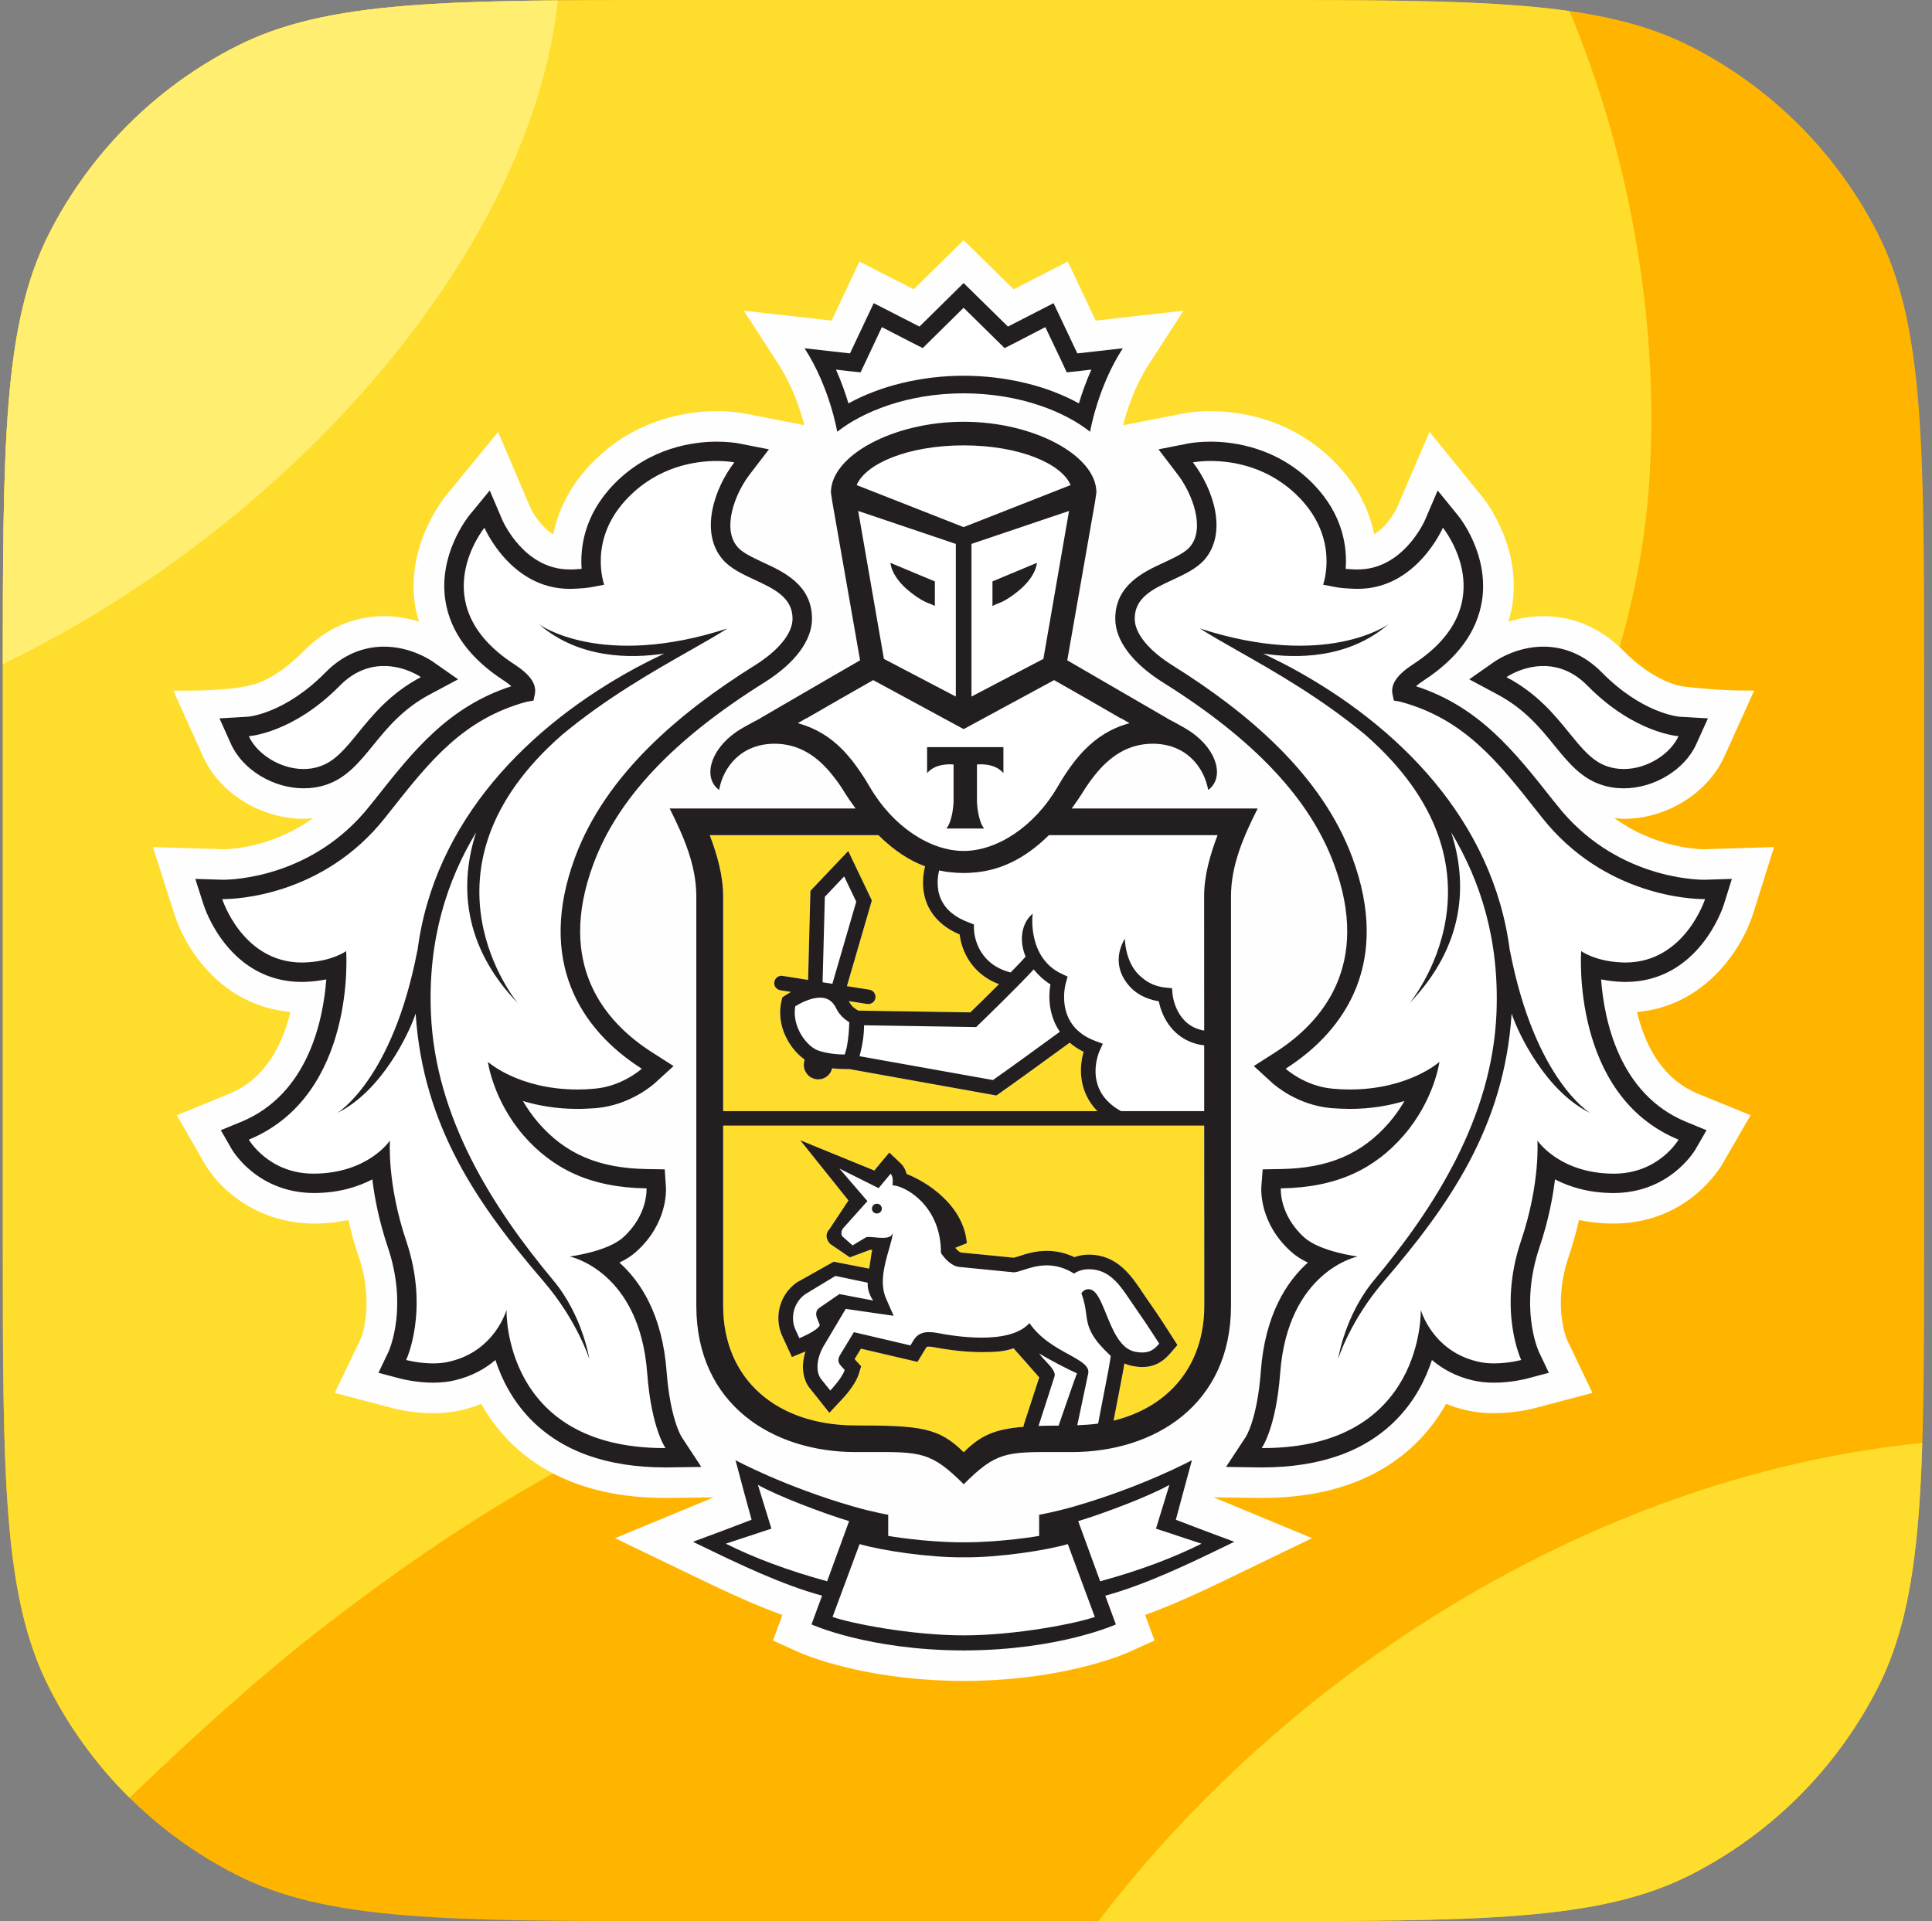 <?xml version="1.0" encoding="UTF-8"?> <svg xmlns="http://www.w3.org/2000/svg" width="181" height="180" viewBox="0 0 181 180" fill="none"><rect x="0" y="0" width="181" height="180" fill="#808080" stroke="none"/> <g clip-path="url(#clip0_117_341790)"> <path d="M0.263 64C0.263 41.598 0.263 30.397 4.623 21.84C8.458 14.314 14.577 8.195 22.104 4.36C30.66 0 41.861 0 64.263 0H116.263C138.666 0 149.867 0 158.423 4.36C165.95 8.195 172.069 14.314 175.904 21.84C180.263 30.397 180.263 41.598 180.263 64V116C180.263 138.402 180.263 149.603 175.904 158.16C172.069 165.686 165.95 171.805 158.423 175.64C149.867 180 138.666 180 116.263 180H64.263C41.861 180 30.66 180 22.104 175.64C14.577 171.805 8.458 165.686 4.623 158.16C0.263 149.603 0.263 138.402 0.263 116V64Z" fill="#FFB500"></path> <path d="M153.878 50.95C151.388 67.128 141.431 95.336 106.164 112.758C70.897 130.18 56.994 131.855 30.652 152.166C17.907 161.992 5.807 174.885 0.263 180L0.263 159.17L0.263 128.731V51.269V0H51.532H128.995H146.601C155.478 20.654 155.515 40.307 153.878 50.95Z" fill="#FFDD2D"></path> <path d="M52.272 0H49.774C31.947 0 18.896 0 18.896 0H0.263C0.263 0 0.263 28.168 0.263 45.995V62.227C27.51 49.043 49.774 23.379 52.272 0Z" fill="#FFEE70"></path> <path d="M102.92 179.99H129.101C146.929 179.99 180.275 179.99 180.275 179.99V161.191C180.275 161.191 180.263 148.271 180.275 135.176C150.721 138.053 121.514 155.602 102.92 179.99Z" fill="#FFDD2D"></path> <path fill-rule="evenodd" clip-rule="evenodd" d="M166.201 79.364L159.683 79.57C159.13 79.57 155.127 79.456 151.24 76.651C151.531 76.677 151.82 76.72 152.118 76.72C156.115 76.72 159.988 74.326 161.538 70.894L164.342 64.701C160.823 64.748 157.609 64.305 157.609 64.305C157.582 64.303 155.047 63.977 152.116 60.997C150.015 58.861 147.412 57.729 144.595 57.729C143.361 57.729 142.261 57.951 141.31 58.251C141.459 57.749 141.597 57.239 141.679 56.715C142.576 50.918 138.832 46.499 138.83 46.503L133.923 40.457L130.883 47.56C130.873 47.581 130.102 49.247 128.731 50.057C128.319 47.97 127.298 45.622 125.121 43.382C121.018 39.156 116.025 38.523 113.412 38.523C112.202 38.523 111.337 38.654 111.126 38.689L105.207 39.845C105.549 38.532 106.279 36.237 107.607 34.172L110.874 29.109L102.653 30.039L100.035 24.505L94.964 27.106L90.277 22.5L85.602 27.106L80.52 24.505L77.907 30.039L69.688 29.107L72.961 34.174C74.291 36.237 75.017 38.525 75.355 39.839L69.706 38.731L69.511 38.699C69.231 38.654 68.372 38.523 67.154 38.523C64.543 38.523 59.548 39.156 55.455 43.38C53.276 45.62 52.253 47.97 51.837 50.057C50.474 49.253 49.71 47.615 49.71 47.615L46.664 40.471L41.683 46.554C41.072 47.338 38.074 51.493 38.887 56.721C38.971 57.243 39.109 57.749 39.256 58.251C38.311 57.947 37.209 57.729 35.977 57.729C33.158 57.729 30.557 58.861 28.45 60.997C25.527 63.965 23.539 64.174 23.031 64.299C22.523 64.425 20.364 64.777 16.238 64.701L19.03 70.894C20.58 74.326 24.456 76.72 28.446 76.72C28.747 76.72 29.035 76.677 29.33 76.651C25.452 79.456 21.449 79.57 20.965 79.572L14.326 79.364L16.337 85.643C17.349 88.878 20.733 94.237 27.208 94.814C26.503 97.752 24.941 101.046 21.51 102.466L16.564 104.493L19.262 109.169C20.782 111.69 24.361 114.64 29.451 114.64C30.549 114.636 31.611 114.526 32.636 114.309C32.898 115.462 33.224 116.617 33.611 117.763C35.126 122.253 33.821 125.382 33.806 125.417L31.363 130.508L36.815 131.938C36.883 131.959 38.531 132.409 40.593 132.409C41.527 132.409 42.425 132.313 43.259 132.114C43.893 131.967 44.503 131.771 45.088 131.534C45.795 132.793 46.651 133.943 47.65 134.973C51.144 138.541 56.096 140.349 62.366 140.349H62.387L66.863 140.291L57.615 144.12L64.637 147.498C67.191 148.735 70.213 150.197 73.295 151.317L72.416 153.706L74.839 154.803C75.054 154.901 79.709 156.972 87.444 157.414C87.444 157.414 89.314 157.5 90.342 157.5C91.369 157.5 93.214 157.408 93.214 157.408C100.902 156.955 105.52 154.901 105.735 154.803L108.162 153.702L107.277 151.311C110.444 150.158 113.582 148.637 116.029 147.447L122.918 144.116L113.701 140.291L118.195 140.349C124.476 140.349 129.428 138.539 132.916 134.967C133.91 133.945 134.765 132.799 135.476 131.534C136.063 131.771 136.677 131.967 137.313 132.118C138.147 132.313 139.041 132.409 139.975 132.409C142.002 132.409 143.667 131.965 143.712 131.95L149.187 130.508L146.801 125.51C146.745 125.382 145.44 122.253 146.957 117.759C147.34 116.612 147.664 115.458 147.928 114.309C148.957 114.526 150.031 114.636 151.14 114.64C157.623 114.64 160.73 110.103 161.331 109.116L164.004 104.489L159.058 102.47C155.618 101.046 154.061 97.754 153.364 94.818C159.755 94.263 163.184 88.9 164.231 85.645L166.201 79.364Z" fill="#FEFEFE"></path> <path fill-rule="evenodd" clip-rule="evenodd" d="M101.079 37.795C98.097 36.143 94.229 35.203 90.278 35.203C86.346 35.203 82.478 36.143 79.488 37.795C79.215 36.888 78.836 35.784 78.32 34.63L79.443 34.762L80.624 34.886L81.132 33.813L82.62 30.65L85.379 32.071L86.449 32.612L87.299 31.776L90.278 28.836L93.262 31.776L94.117 32.612L95.186 32.071L97.931 30.65L99.439 33.813L99.938 34.886L101.12 34.762L102.248 34.63C101.731 35.784 101.348 36.888 101.079 37.795ZM90.277 41.727C85.038 41.733 81.111 43.44 80.256 45.45L90.277 49.389L100.3 45.45C99.454 43.44 95.525 41.733 90.277 41.727ZM90.384 145.913H90.373H90.287H90.189H90.181C87.01 145.933 82.634 145.284 80.531 144.674L77.997 151.496C79.666 152.087 85.327 153.224 90.287 153.224C95.237 153.224 100.9 152.087 102.567 151.496L100.038 144.674C97.926 145.284 93.556 145.933 90.384 145.913ZM101.012 142.522C103.459 141.781 107.671 140.186 109.556 139.124L108.298 143.223L112.565 144.635C109.985 145.924 106.857 147.127 103.068 148.157L101.012 142.522ZM71.007 139.124L72.27 143.223L67.999 144.635C70.577 145.924 73.717 147.127 77.492 148.157L79.552 142.522C77.109 141.781 72.893 140.186 71.007 139.124ZM150.567 71.799C151.081 71.977 151.602 72.054 152.118 72.054C154.355 72.054 156.511 70.616 157.255 68.972C157.255 68.972 153.16 68.725 148.753 64.276C147.353 62.834 145.867 62.403 144.594 62.403C142.616 62.403 141.132 63.44 141.132 63.44C144.005 64.962 145.643 66.98 147.018 68.675C148.191 70.121 149.173 71.331 150.567 71.799ZM29.983 71.799C29.482 71.977 28.96 72.054 28.443 72.054C26.209 72.054 24.047 70.616 23.311 68.974C23.311 68.974 27.404 68.725 31.805 64.276C33.213 62.832 34.695 62.403 35.976 62.403C37.941 62.403 39.429 63.442 39.429 63.442C36.565 64.96 34.926 66.975 33.547 68.669C32.369 70.117 31.382 71.33 29.983 71.799ZM148.964 104.272C144.846 102.253 142.249 96.892 141.62 94.962C140.935 105.59 135.723 112.968 129.627 120.071C126.462 123.753 125.36 127.333 125.36 127.333C125.36 127.333 125.97 123.276 128.705 119.975C134.393 113.176 139.798 104.711 140.199 94.921C140.474 88.09 138.711 82.552 135.956 77.984C137.498 82.739 137.279 88.561 132.048 93.997C132.048 93.997 142.464 81.576 127.903 68.841C123.766 65.4 119.35 62.894 115.962 60.971L115.962 60.971C114.578 60.185 113.366 59.497 112.414 58.883C124.273 62.734 130.066 58.495 130.066 58.495C126.28 61.761 121.375 61.706 118.335 61.235C119.161 61.634 120.018 62.053 120.941 62.546C130.941 67.952 139.929 76.848 141.462 89.167V89.073C143.788 101.17 148.964 104.272 148.964 104.272ZM152.007 90.179C152.102 90.185 152.18 90.185 152.274 90.185C157.849 90.185 159.737 84.243 159.737 84.243H159.628C158.605 84.243 150.316 84.002 144.458 76.593L144.201 76.267L143.972 75.977L143.97 75.975C140.329 71.358 137.175 67.36 131.199 65.747L130.584 65.641L130.453 65.017C130.279 64.07 130.935 63.179 132.417 62.22C141.031 56.606 135.18 49.444 135.18 49.444C135.18 49.444 132.72 55.172 127.217 55.172C127.15 55.172 127.083 55.17 127.016 55.168C126.947 55.166 126.878 55.164 126.809 55.164L126.687 55.158L126.687 55.158C126.105 55.128 125.539 55.099 124.972 54.98L123.96 54.782C123.96 54.782 125.528 50.533 121.74 46.635C118.887 43.691 115.417 43.192 113.412 43.192C112.404 43.192 111.762 43.32 111.762 43.32C113.664 45.795 115.039 49.903 112.844 52.439C112.109 53.281 110.963 53.813 109.835 54.337C108.049 55.167 106.306 55.977 106.306 57.967C106.306 59.344 107.599 60.947 109.915 62.387C116.886 66.755 123.806 72.554 126.686 80.322C130.279 90.011 126.229 96.443 120.449 100.133C120.449 100.133 122.262 101.794 124.89 102.006C125.425 102.057 125.948 102.083 126.436 102.083C131.986 102.083 134.858 99.491 134.858 99.491C134.858 99.491 134.384 103.071 131.496 106.394C128.83 109.462 125.333 111.271 119.996 111.345C119.996 111.345 119.827 113.811 122.189 115.944C123.703 117.291 127.194 117.727 127.194 117.727C127.194 117.727 120.656 119.047 119.934 128.657C119.543 133.865 118.204 135.676 118.204 135.676H118.321C133.495 135.676 133.107 122.725 133.107 122.725C133.107 122.725 134.161 126.558 138.396 127.56C138.906 127.69 139.451 127.743 139.972 127.743C141.333 127.743 142.517 127.425 142.517 127.425C142.517 127.425 140.3 122.772 142.501 116.263C144.323 110.861 144.03 106.861 144.03 106.861C144.03 106.861 146.074 109.935 151.14 109.964H151.194C155.414 109.964 157.253 106.779 157.253 106.779C147.135 102.6 148.136 89.112 148.136 89.112C148.136 89.112 149.449 90.087 152.007 90.179ZM38.938 94.96C39.627 105.59 44.839 112.968 50.933 120.069C54.096 123.753 55.213 127.331 55.213 127.331C55.213 127.331 54.594 123.274 51.847 119.978C46.172 113.177 40.767 104.709 40.369 94.921C40.084 88.088 41.849 82.55 44.608 77.984C43.069 82.741 43.28 88.561 48.517 93.999C48.517 93.999 38.098 81.577 52.667 68.841C56.801 65.402 61.21 62.897 64.595 60.975L64.595 60.975C65.98 60.188 67.194 59.499 68.146 58.883C56.291 62.734 50.499 58.493 50.499 58.493C54.282 61.761 59.185 61.706 62.229 61.235L62.159 61.269C61.356 61.658 60.514 62.067 59.624 62.548C49.619 67.952 40.638 76.85 39.098 89.167V89.071C36.776 101.168 31.603 104.272 31.603 104.272C35.716 102.253 38.309 96.89 38.938 94.96ZM58.38 115.943C56.865 117.291 53.37 117.727 53.37 117.727C53.37 117.727 59.915 119.045 60.634 128.657C61.026 133.865 62.352 135.674 62.352 135.674H62.245C47.068 135.674 47.457 122.723 47.457 122.723C47.457 122.723 46.397 126.558 42.169 127.56C41.663 127.69 41.121 127.743 40.593 127.743C39.232 127.743 38.053 127.425 38.053 127.425C38.053 127.425 40.258 122.774 38.059 116.263C36.241 110.861 36.536 106.859 36.536 106.859C36.536 106.859 34.495 109.935 29.424 109.966H29.373C25.154 109.966 23.312 106.779 23.312 106.779C33.423 102.6 32.433 89.112 32.433 89.112C32.433 89.112 31.119 90.087 28.555 90.179C28.46 90.185 28.377 90.185 28.288 90.185C22.711 90.185 20.821 84.243 20.821 84.243H20.934C21.963 84.243 30.244 84.002 36.1 76.593C36.264 76.385 36.428 76.178 36.59 75.972L36.592 75.971C40.234 71.358 43.389 67.362 49.353 65.747L49.98 65.639L50.113 65.017C50.288 64.07 49.634 63.177 48.154 62.22C39.539 56.606 45.389 49.446 45.389 49.446C45.389 49.446 47.834 55.172 53.354 55.172C53.419 55.172 53.484 55.171 53.549 55.169C53.616 55.168 53.684 55.166 53.756 55.166L53.916 55.157C54.482 55.126 55.039 55.096 55.592 54.98L56.609 54.783C56.609 54.783 55.032 50.533 58.828 46.635C61.68 43.692 65.152 43.19 67.152 43.19C68.167 43.19 68.8 43.32 68.8 43.32C66.902 45.795 65.527 49.903 67.722 52.437C68.457 53.28 69.602 53.813 70.728 54.337C72.513 55.168 74.252 55.978 74.252 57.967C74.252 59.342 72.961 60.947 70.645 62.387C63.674 66.755 56.756 72.556 53.879 80.322C50.288 90.013 54.338 96.445 60.124 100.133C60.124 100.133 58.308 101.794 55.674 102.006C55.139 102.057 54.623 102.082 54.124 102.082C48.58 102.082 45.709 99.491 45.709 99.491C45.709 99.491 46.186 103.071 49.056 106.396C51.739 109.462 55.233 111.271 60.571 111.345C60.571 111.345 60.739 113.811 58.38 115.943ZM86.853 70H90.433H94.004V72.441C93.165 71.417 91.526 71.627 91.526 71.627V75.146C91.526 75.146 91.589 76.879 92.198 77.628H90.433H88.659C89.278 76.879 89.333 75.146 89.333 75.146V71.627C89.333 71.627 87.7 71.417 86.853 72.441V70ZM79.059 70.368C79.308 70.633 79.552 70.92 79.789 71.212L79.822 71.251C79.865 71.304 79.907 71.354 79.953 71.418C80.171 71.706 80.39 72.012 80.603 72.326C80.63 72.361 80.657 72.401 80.684 72.441L80.684 72.442L80.685 72.443C80.705 72.472 80.725 72.502 80.746 72.532C81.001 72.913 81.24 73.309 81.478 73.717C83.667 77.477 87.168 79.727 90.277 79.731C93.389 79.727 96.888 77.477 99.083 73.717C99.325 73.299 99.571 72.893 99.825 72.513C99.864 72.46 99.903 72.405 99.938 72.348C100.153 72.024 100.38 71.71 100.616 71.404L100.647 71.365L100.709 71.286L100.759 71.222C101.003 70.92 101.256 70.631 101.512 70.357C101.53 70.34 101.547 70.323 101.563 70.306C101.586 70.282 101.609 70.259 101.635 70.237C102.75 69.103 104.078 68.236 105.818 67.757L105.043 67.308H105.002L101.922 65.529L98.757 63.724L90.302 68.305L90.277 68.285L90.261 68.305L81.804 63.724L78.641 65.529L75.555 67.308H75.52L74.739 67.757C76.481 68.236 77.805 69.093 78.924 70.229C78.944 70.247 78.961 70.266 78.978 70.286L78.978 70.286C79.003 70.314 79.028 70.342 79.059 70.368ZM87.582 56.772V54.475L83.424 52.733C83.424 52.733 83.461 54.067 85.332 55.516C86.345 56.311 86.973 56.515 87.111 56.56C87.128 56.565 87.138 56.569 87.14 56.57L87.582 56.772ZM89.547 50.959V65.263L82.811 61.732L80.399 47.875L89.547 50.959ZM92.978 54.475L97.137 52.733C97.137 52.733 97.102 54.067 95.225 55.516C94.21 56.315 93.582 56.517 93.446 56.561L93.446 56.561C93.43 56.566 93.421 56.569 93.419 56.57L92.978 56.772V54.475ZM97.749 61.732L100.153 47.875L91.012 50.959V65.263L97.749 61.732ZM79.135 98.8C78.584 98.8 77.501 98.735 76.612 98.413C75.63 98.052 74.167 96.259 74.503 94.285C74.927 94.026 75.911 93.475 76.831 93.475C77.54 93.475 78.024 93.805 78.364 94.517C78.659 95.135 79.192 95.545 79.565 95.78C79.553 96.357 79.498 97.252 79.342 98.046C79.307 98.223 79.262 98.386 79.215 98.547C79.197 98.617 79.175 98.68 79.157 98.733C79.149 98.757 79.141 98.78 79.135 98.8ZM96.843 90.828C95.397 92.395 92.769 94.95 91.923 95.772C91.776 95.915 91.683 96.005 91.659 96.029L91.456 96.229L80.95 96.064C80.943 97.1 80.773 97.982 80.609 98.626C80.595 98.686 80.579 98.746 80.564 98.808L80.526 98.957L80.525 98.959L93.024 101.194C94.324 100.291 97.902 97.69 99.292 96.67C98.281 95.203 98.185 93.459 98.415 92.231C97.749 91.811 97.244 91.334 96.843 90.828ZM91.451 81.732C93.525 81.526 95.845 80.64 98.268 78.251H114.069C113.38 80.063 112.81 82.023 112.81 83.973L112.817 96.562C110.173 96.119 109.859 93.288 109.849 93.165L109.802 92.586L109.234 92.537C108.082 92.429 107.323 91.945 106.68 91.323C105.384 90.032 105.382 87.943 105.384 87.927C105.383 87.938 105.365 87.97 105.337 88.021C105.101 88.452 104.131 90.225 105.594 92.141C106.278 93.043 107.276 93.598 108.566 93.818C108.869 95.387 110.041 97.606 112.817 97.943V104.107H105.018C101.422 102.112 102.947 98.608 103.015 98.459L103.32 97.796L102.632 97.535C98.737 96.099 99.809 92.233 99.861 92.064L100.018 91.503L99.49 91.254C96.274 89.769 96.708 85.775 96.751 85.607C95.763 86.405 95.407 88.033 96.087 89.628C95.739 90.027 95.276 90.502 94.766 91.028L94.683 91.113C91.352 90.266 91.248 87.221 91.248 87.084L91.24 86.615L90.803 86.446C89.504 85.966 88.61 85.248 88.171 84.284C87.677 83.217 87.852 82.095 87.987 81.556C88.368 81.642 88.745 81.699 89.11 81.732C89.485 81.77 89.866 81.793 90.256 81.793H90.278H90.307C90.694 81.793 91.072 81.77 91.451 81.732ZM77.277 84.02L77.064 92.034L77.982 92.173L80.22 84.483L79.085 82.117L77.277 84.02ZM81.689 113.207C81.673 113.468 81.863 113.688 82.124 113.694C82.376 113.717 82.593 113.523 82.617 113.268C82.627 113.023 82.441 112.795 82.179 112.785C81.923 112.762 81.712 112.96 81.689 113.207ZM102.179 120.818C102.105 120.798 102.027 120.791 101.959 120.791C101.509 120.791 101.312 121.187 101.312 121.187C101.613 121.993 101.689 122.572 101.758 123.096C101.835 123.68 101.903 124.198 102.265 124.89C102.696 125.715 103.412 126.412 103.85 126.839L103.851 126.839C103.931 126.917 104.002 126.987 104.06 127.046C104.06 127.046 103.958 127.782 103.851 128.335L102.876 133.38C102.255 133.465 101.603 133.51 100.926 133.541L101.949 128.688C102.098 127.987 101.251 127.52 100.12 126.898C98.932 126.244 97.43 125.418 96.446 123.965C95.507 125.016 93.742 125.33 91.967 125.33C90.348 125.33 88.731 125.071 87.745 124.877C87.497 124.841 87.259 124.81 87.023 124.81C86.456 124.81 85.937 124.985 85.578 125.583L85.298 126.058L79.999 124.814L78.679 126.991C78.495 127.342 78.483 127.637 78.782 127.966L79.138 128.355C78.892 129.122 77.79 130.285 77.79 130.285L77.003 129.306C76.379 128.612 76.482 127.342 77.128 126.167L79.231 122.638L83.719 123.28L83.025 121.699C82.369 120.238 82.868 118.5 83.281 117.063C83.46 116.441 83.622 115.875 83.668 115.412C83.617 115.875 83.189 115.981 82.69 115.981C82.448 115.981 82.191 115.956 81.951 115.933C81.745 115.912 81.553 115.894 81.397 115.894C81.264 115.894 81.151 115.908 81.092 115.951L79.874 116.687L78.917 115.845C78.8 115.684 78.763 115.3 79.044 115.017L81.264 112.538L78.642 109.488L82.315 111.324L83.439 109.972C83.746 110.27 83.611 111.057 83.611 111.057C84.754 111.086 87.972 112.852 88.143 116.985C88.149 117.111 88.149 117.252 88.149 117.391C88.149 117.391 88.181 117.44 88.237 117.526C88.464 117.836 89.092 118.631 89.885 118.707L94.964 119.206H94.982C95.197 119.206 95.493 119.11 95.857 118.991C96.439 118.802 97.195 118.556 98.071 118.556C98.844 118.556 99.705 118.752 100.625 119.329C100.625 119.329 101.088 118.966 101.837 118.925C101.894 118.921 101.959 118.921 102.011 118.921C103.924 118.921 104.897 120.367 105.885 121.836C106.073 122.115 106.261 122.395 106.456 122.666C107.373 123.965 108.605 125.889 108.605 125.889C108.15 126.422 107.729 126.721 107.022 126.721C106.83 126.721 106.608 126.707 106.366 126.656C104.962 126.4 104.249 124.638 103.631 123.112C103.175 121.985 102.771 120.986 102.179 120.818ZM74.889 125.38C74.889 125.38 76.647 124.66 76.803 124.15L76.567 123.564C76.401 123.185 76.426 122.773 76.745 122.549L78.641 121.245L81.808 121.851C81.808 121.851 81.236 121.137 81.291 120.182L78.266 119.546L75.417 121.272C74.194 122.183 74.106 123.67 74.51 124.554L74.889 125.38ZM99.178 133.57C98.492 133.57 97.863 133.578 97.297 133.603L98.785 128.991C98.941 128.563 98.457 128.05 97.977 127.54C97.745 127.294 97.514 127.049 97.356 126.815C98.09 127.272 99.986 128.275 100.9 128.677C100.808 128.826 99.178 133.57 99.178 133.57Z" fill="white"></path> <path fill-rule="evenodd" clip-rule="evenodd" d="M102.802 104.107H67.751V83.973C67.751 82.023 67.177 80.062 66.498 78.251H82.295C83.798 79.736 85.267 80.662 86.667 81.17C86.487 81.886 86.245 83.365 86.919 84.842C87.471 86.031 88.467 86.947 89.912 87.559C90.066 89.028 91.004 91.239 93.585 92.216C92.451 93.352 91.353 94.423 90.908 94.854L80.422 94.688C80.184 94.57 79.778 94.303 79.598 93.927C79.587 93.899 79.572 93.877 79.557 93.856C79.544 93.837 79.531 93.817 79.52 93.793L81.231 94.068C81.268 94.072 81.305 94.072 81.342 94.072C81.672 94.072 81.961 93.846 82.014 93.509C82.07 93.13 81.818 92.783 81.449 92.728L79.342 92.398L81.678 84.369L79.465 79.736L75.921 83.465L75.706 91.812L73.324 91.437C72.955 91.365 72.604 91.631 72.539 92.002C72.483 92.369 72.734 92.718 73.106 92.783L74.107 92.934C73.75 93.136 73.514 93.297 73.486 93.32L73.283 93.46L73.227 93.709C72.647 96.051 73.957 98.275 75.376 99.268L75.322 99.564C75.265 99.923 75.349 100.274 75.566 100.569C75.773 100.869 76.085 101.049 76.443 101.112C76.515 101.126 76.593 101.132 76.665 101.132C77.276 101.132 77.813 100.71 77.96 100.09C78.489 100.155 78.973 100.166 79.303 100.166H79.579L93.337 102.642L93.573 102.487C94.665 101.726 98.846 98.697 100.216 97.689C100.591 98.013 101.013 98.303 101.523 98.546C101.076 100.027 101.05 102.305 102.802 104.107ZM67.751 105.465H112.815L112.823 122.335C112.823 127.926 109.525 131.831 104.325 133.104L105.196 128.589L105.208 128.525C105.252 128.273 105.302 127.991 105.338 127.753C105.584 127.855 105.844 127.941 106.123 127.992C106.449 128.053 106.748 128.083 107.023 128.083C108.351 128.083 109.126 127.388 109.64 126.794L110.308 126.019L109.763 125.17C109.714 125.087 108.502 123.186 107.576 121.884C107.394 121.629 107.219 121.372 107.043 121.099C105.985 119.524 104.661 117.554 102.011 117.554L101.771 117.558C101.337 117.586 100.962 117.67 100.656 117.786C99.824 117.401 98.961 117.197 98.07 117.197C96.973 117.197 96.049 117.496 95.434 117.707C95.379 117.722 95.327 117.739 95.276 117.754C95.163 117.789 95.061 117.821 94.975 117.835L90.019 117.35C89.957 117.339 89.752 117.221 89.506 116.929V116.905L90.578 116.476C90.277 112.921 86.848 110.734 84.933 109.994C84.849 109.637 84.677 109.282 84.378 108.992L83.312 107.986L82.375 109.102L81.914 109.673L74.97 106.834L79.489 112.478L77.708 115.165C77.054 115.856 77.774 116.546 77.774 116.546L79.616 117.811L81.525 117.101C81.571 117.101 81.613 117.107 81.656 117.114C81.675 117.117 81.694 117.121 81.713 117.123C81.66 117.284 81.6 117.71 81.543 118.109C81.499 118.423 81.456 118.72 81.422 118.859L78.108 118.21L74.627 120.167C72.838 121.476 72.594 123.639 73.258 125.119L73.644 125.96L74.191 127.147L75.412 126.645C75.429 126.643 75.445 126.635 75.454 126.627C75.017 128.018 75.195 129.342 75.974 130.209L76.716 131.133L77.7 132.369L78.78 131.217C79.096 130.903 80.129 129.752 80.447 128.771L80.678 128.018L80.153 127.439L80.063 127.337L80.66 126.362L84.984 127.376L85.956 127.6L86.473 126.749L86.755 126.286C86.809 126.186 86.821 126.172 87.022 126.172C87.174 126.172 87.327 126.186 87.493 126.225C89.127 126.531 90.631 126.684 91.966 126.684C93.263 126.684 94.038 126.635 94.958 126.331C94.958 126.331 97.281 128.957 97.36 129.052L95.94 133.424L95.874 133.685C93.183 133.903 91.871 134.491 90.287 136.066C87.987 133.795 86.354 133.554 80.17 133.554C72.766 133.554 67.751 129.234 67.751 122.335V105.465Z" fill="#FFDD2D"></path> <path fill-rule="evenodd" clip-rule="evenodd" d="M80.623 34.887L79.442 34.762L78.319 34.628C78.835 35.786 79.214 36.886 79.487 37.796C82.478 36.145 86.345 35.205 90.276 35.205C94.228 35.205 98.098 36.145 101.078 37.796C101.349 36.886 101.73 35.786 102.247 34.628L101.119 34.762L99.937 34.887L99.439 33.816L97.932 30.65L95.186 32.072L94.116 32.614L93.261 31.774L90.276 28.836L87.298 31.774L86.448 32.614L85.378 32.072L82.619 30.65L81.131 33.816L80.623 34.887ZM102.126 40.454C99.792 38.597 95.561 36.853 90.277 36.853C85.001 36.853 80.787 38.597 78.436 40.454C78.436 40.454 77.745 36.297 75.376 32.631L79.631 33.112L81.855 28.404L86.141 30.599L90.277 26.519L94.428 30.599L98.703 28.404L100.931 33.112L105.19 32.631C102.819 36.297 102.126 40.454 102.126 40.454ZM82.18 112.784C81.924 112.76 81.711 112.96 81.69 113.208C81.672 113.467 81.865 113.688 82.125 113.694C82.377 113.714 82.594 113.523 82.618 113.268C82.629 113.023 82.442 112.794 82.18 112.784ZM103.069 148.157L101.012 142.521C103.459 141.781 107.67 140.186 109.556 139.123L108.299 143.225L112.564 144.634C109.984 145.923 106.857 147.125 103.069 148.157ZM90.288 153.223C85.328 153.223 79.666 152.088 77.998 151.497L80.531 144.673C82.632 145.285 87.008 145.932 90.181 145.912H90.189H90.288H90.374H90.384C93.555 145.932 97.925 145.285 100.038 144.673L102.567 151.497C100.899 152.088 95.238 153.223 90.288 153.223ZM67.999 144.634L72.27 143.224L71.006 139.123C72.889 140.185 77.107 141.78 79.55 142.521L77.49 148.156C73.717 147.124 70.575 145.923 67.999 144.634ZM112.756 143.382L110.159 142.393L110.877 139.721L111.666 136.812C111.666 136.812 107.066 139.296 100.583 141.161C98.745 141.685 97.353 141.924 97.353 141.924V143.906C97.353 143.906 93.885 144.506 90.384 144.506H90.341H90.288H90.22H90.181C86.674 144.506 83.212 143.906 83.212 143.906V141.924C83.212 141.924 81.819 141.685 79.982 141.161C73.499 139.296 68.906 136.812 68.906 136.812L69.682 139.721L70.412 142.393L67.809 143.382L64.921 144.457C65.234 144.608 65.559 144.765 65.894 144.927L65.904 144.932L65.905 144.933C69.105 146.481 73.22 148.473 77.016 149.506L76.026 152.199C76.026 152.199 81.351 154.614 90.22 154.636V154.64H90.247H90.288H90.321H90.341V154.636C99.222 154.614 104.541 152.199 104.541 152.199L103.547 149.506C107.374 148.464 111.532 146.448 114.736 144.894C115.046 144.744 115.347 144.598 115.638 144.457L112.756 143.382ZM157.253 106.78C157.253 106.78 155.415 109.966 151.192 109.966H151.141C146.072 109.936 144.031 106.86 144.031 106.86C144.031 106.86 144.322 110.862 142.497 116.261C140.3 122.775 142.518 127.424 142.518 127.424C142.518 127.424 141.331 127.742 139.97 127.742C139.45 127.742 138.906 127.691 138.392 127.56C134.159 126.557 133.106 122.722 133.106 122.722C133.106 122.722 133.493 135.675 118.319 135.675H118.201C118.201 135.675 119.539 133.864 119.933 128.658C120.654 119.048 127.192 117.726 127.192 117.726C127.192 117.726 123.702 117.29 122.191 115.941C119.824 113.809 119.992 111.343 119.992 111.343C125.331 111.27 128.83 109.46 131.495 106.394C134.383 103.071 134.854 99.492 134.854 99.492C134.854 99.492 131.985 102.08 126.434 102.08C125.946 102.08 125.426 102.058 124.889 102.005C122.263 101.795 120.447 100.132 120.447 100.132C126.225 96.446 130.279 90.01 126.684 80.321C123.804 72.557 116.885 66.755 109.916 62.386C107.598 60.946 106.306 59.342 106.306 57.965C106.306 55.977 108.047 55.167 109.833 54.338C110.961 53.813 112.107 53.281 112.843 52.437C115.038 49.902 113.66 45.795 111.76 43.321C111.76 43.321 112.4 43.191 113.41 43.191C115.417 43.191 118.887 43.69 121.738 46.636C125.526 50.534 123.956 54.783 123.956 54.783L124.971 54.979C125.549 55.102 126.125 55.13 126.719 55.158L126.807 55.163C126.875 55.163 126.943 55.165 127.012 55.167C127.081 55.169 127.149 55.171 127.217 55.171C132.718 55.171 135.178 49.445 135.178 49.445C135.178 49.445 141.028 56.605 132.415 62.219C130.933 63.179 130.279 64.071 130.451 65.015L130.585 65.639L131.198 65.748C137.169 67.359 140.32 71.351 143.956 75.958C144.122 76.168 144.289 76.379 144.457 76.592C150.317 84.003 158.602 84.241 159.625 84.241H159.737C159.737 84.241 157.845 90.183 152.272 90.183C152.178 90.183 152.098 90.183 152.008 90.177C149.448 90.085 148.134 89.112 148.134 89.112C148.134 89.112 147.136 102.598 157.253 106.78ZM152.274 92.003C159.107 92.003 161.395 85.084 161.487 84.788L162.251 82.348L159.689 82.428H159.681C158.777 82.428 151.234 82.23 145.891 75.468L145.387 74.842L145.36 74.808C141.877 70.4 138.567 66.21 132.658 64.297C132.83 64.144 133.074 63.955 133.41 63.736C136.555 61.682 138.383 59.181 138.842 56.281C139.514 51.917 136.714 48.435 136.591 48.294L134.689 45.955L133.501 48.731L133.499 48.734C133.398 48.957 131.398 53.353 127.218 53.353H126.903C126.829 53.349 126.756 53.345 126.683 53.341C126.474 53.33 126.27 53.319 126.07 53.302C126.218 51.322 125.855 48.252 123.055 45.369C119.692 41.904 115.568 41.381 113.412 41.381C112.395 41.381 111.681 41.492 111.467 41.526C111.439 41.53 111.419 41.533 111.409 41.534L108.535 42.101L110.31 44.427C111.698 46.22 112.961 49.529 111.464 51.254C111.014 51.774 110.112 52.202 109.221 52.624L109.062 52.699C107.129 53.584 104.483 54.822 104.483 57.966C104.483 59.997 106.07 62.127 108.945 63.936C117.454 69.26 122.705 74.819 124.972 80.953C128.481 90.39 123.902 95.773 119.46 98.608L117.464 99.883L119.208 101.479L119.21 101.48C119.455 101.694 121.584 103.558 124.732 103.826C125.331 103.863 125.9 103.898 126.435 103.898C128.454 103.898 130.178 103.582 131.578 103.155C131.193 103.826 130.717 104.514 130.125 105.201C127.583 108.129 124.457 109.461 119.964 109.534L118.294 109.561L118.167 111.227C118.15 111.564 118.023 114.654 120.965 117.284C121.414 117.692 121.957 118.026 122.529 118.297C120.532 120.084 118.507 123.197 118.116 128.525C117.784 132.976 116.72 134.621 116.705 134.639L114.859 137.444L118.196 137.489C123.707 137.489 127.925 135.977 130.85 132.976C132.58 131.202 133.568 129.197 134.152 127.424C135.11 128.238 136.348 128.952 137.965 129.331C138.578 129.474 139.246 129.549 139.971 129.549C141.486 129.549 142.764 129.238 142.962 129.19L142.976 129.186L145.106 128.623L144.165 126.647L144.161 126.637C144.046 126.371 142.348 122.433 144.231 116.853C145.055 114.403 145.475 112.21 145.68 110.503C147.022 111.197 148.818 111.772 151.14 111.78C156.334 111.78 158.667 107.975 158.833 107.704L158.839 107.694L159.878 105.895L157.953 105.105C151.669 102.509 150.279 95.536 150 91.764C150.568 91.873 151.218 91.973 151.95 91.993L152.274 92.003ZM148.754 64.277C147.35 62.833 145.866 62.402 144.593 62.402C142.616 62.402 141.134 63.443 141.134 63.443C144.006 64.964 145.644 66.981 147.019 68.676C148.192 70.12 149.173 71.33 150.566 71.798C151.081 71.976 151.599 72.053 152.118 72.053C154.352 72.053 156.508 70.615 157.254 68.975C157.254 68.975 153.159 68.726 148.754 64.277ZM145.6 69.818C144.299 68.212 142.813 66.401 140.265 65.05L137.647 63.649L140.078 61.946L140.11 61.926C140.427 61.724 142.213 60.587 144.594 60.587C146.621 60.587 148.504 61.417 150.06 62.994C153.844 66.839 157.244 67.149 157.367 67.153L160.009 67.308L158.917 69.72C157.833 72.125 154.969 73.861 152.118 73.861C151.384 73.861 150.669 73.751 149.997 73.52C148.118 72.901 146.911 71.424 145.648 69.876L145.6 69.818ZM141.461 89.073V89.164C139.928 76.847 130.942 67.951 120.94 62.546C120.017 62.052 119.16 61.636 118.334 61.236C121.376 61.705 126.281 61.76 130.065 58.495C130.065 58.495 124.274 62.733 112.413 58.882C113.365 59.497 114.577 60.185 115.961 60.971C119.349 62.894 123.765 65.4 127.902 68.841C142.463 81.576 132.047 93.997 132.047 93.997C137.278 88.561 137.495 82.741 135.956 77.984C138.712 82.551 140.475 88.089 140.198 94.921C139.797 104.71 134.394 113.174 128.704 119.975C125.97 123.277 125.361 127.333 125.361 127.333C125.361 127.333 126.466 123.753 129.628 120.071C135.722 112.968 140.936 105.594 141.617 94.962C142.248 96.891 144.845 102.252 148.963 104.272C148.963 104.272 143.787 101.169 141.461 89.073ZM47.454 122.722C47.454 122.722 47.067 135.675 62.243 135.675H62.351C62.351 135.675 61.023 133.864 60.634 128.658C59.912 119.046 53.37 117.726 53.37 117.726C53.37 117.726 56.862 117.29 58.377 115.941C60.738 113.809 60.57 111.343 60.57 111.343C55.231 111.27 51.736 109.46 49.053 106.394C46.184 103.071 45.708 99.492 45.708 99.492C45.708 99.492 48.578 102.08 54.122 102.08C54.62 102.08 55.136 102.058 55.673 102.005C58.305 101.795 60.123 100.132 60.123 100.132C54.337 96.446 50.285 90.012 53.876 80.321C56.754 72.557 63.671 66.755 70.644 62.386C72.96 60.946 74.25 59.342 74.25 57.965C74.25 55.977 72.511 55.168 70.728 54.337C69.6 53.813 68.455 53.28 67.719 52.435C65.526 49.902 66.9 45.793 68.796 43.321C68.796 43.321 68.166 43.191 67.152 43.191C65.147 43.191 61.679 43.69 58.826 46.636C55.028 50.534 56.606 54.783 56.606 54.783L55.592 54.979C55.027 55.099 54.458 55.128 53.883 55.158L53.753 55.165C53.681 55.165 53.614 55.166 53.548 55.168L53.547 55.168C53.482 55.169 53.418 55.171 53.351 55.171C47.834 55.171 45.386 49.447 45.386 49.447C45.386 49.447 39.538 56.605 48.151 62.219C49.633 63.177 50.285 64.069 50.111 65.015L49.98 65.639L49.352 65.748C43.384 67.363 40.229 71.359 36.586 75.973L36.585 75.974L36.576 75.985C36.417 76.186 36.258 76.388 36.097 76.592C30.243 84.003 21.962 84.241 20.933 84.241H20.819C20.819 84.241 22.711 90.183 28.288 90.183C28.376 90.183 28.46 90.183 28.552 90.177C31.116 90.085 32.43 89.112 32.43 89.112C32.43 89.112 33.42 102.598 23.311 106.78C23.311 106.78 25.152 109.964 29.372 109.964H29.421C34.494 109.936 36.534 106.86 36.534 106.86C36.534 106.86 36.238 110.862 38.056 116.261C40.256 122.775 38.05 127.424 38.05 127.424C38.05 127.424 39.227 127.742 40.592 127.742C41.119 127.742 41.66 127.691 42.166 127.558C46.397 126.557 47.454 122.722 47.454 122.722ZM63.852 134.628C63.855 134.633 63.857 134.636 63.858 134.637L65.704 137.444L62.367 137.489C56.856 137.489 52.642 135.975 49.709 132.976C47.985 131.202 46.993 129.197 46.413 127.424C45.462 128.238 44.211 128.952 42.594 129.331C41.987 129.474 41.317 129.549 40.594 129.549C39.048 129.549 37.738 129.223 37.59 129.187L37.589 129.186L35.455 128.623L36.4 126.647L36.406 126.631C36.539 126.319 38.206 122.396 36.332 116.853C35.508 114.401 35.088 112.21 34.883 110.503C33.541 111.197 31.747 111.772 29.439 111.778C24.198 111.778 21.861 107.92 21.727 107.699L21.724 107.694L20.687 105.893L22.606 105.105C28.89 102.509 30.284 95.536 30.569 91.764C29.991 91.873 29.341 91.973 28.619 91.993L28.289 92.003C21.452 92.003 19.17 85.084 19.08 84.788L18.297 82.348L20.872 82.428C21.776 82.428 29.331 82.23 34.67 75.468L35.174 74.842L35.21 74.796C38.69 70.392 41.995 66.208 47.907 64.297C47.735 64.144 47.499 63.955 47.157 63.736C44.013 61.682 42.182 59.181 41.727 56.281C41.059 52 43.746 48.567 43.95 48.306L43.959 48.294L45.882 45.955L47.066 48.731C47.142 48.906 49.135 53.353 53.353 53.353H53.662C53.733 53.349 53.803 53.346 53.873 53.342L53.873 53.342L53.873 53.342L53.873 53.342L53.873 53.342C54.083 53.33 54.287 53.319 54.49 53.302C54.347 51.32 54.714 48.254 57.516 45.367C60.879 41.904 64.995 41.381 67.153 41.381C68.177 41.381 68.887 41.493 69.095 41.526L69.129 41.531C69.138 41.533 69.145 41.534 69.15 41.534L72.038 42.101L70.254 44.427C68.863 46.218 67.6 49.529 69.099 51.254C69.544 51.769 70.432 52.191 71.314 52.61L71.501 52.699C73.436 53.584 76.073 54.822 76.073 57.966C76.073 59.997 74.499 62.127 71.624 63.936C63.103 69.26 57.86 74.819 55.593 80.953C52.09 90.39 56.651 95.771 61.109 98.608L63.103 99.883L61.355 101.479C61.119 101.687 58.983 103.557 55.827 103.826C55.232 103.863 54.667 103.898 54.123 103.898C52.099 103.898 50.385 103.582 48.987 103.155C49.377 103.826 49.852 104.512 50.44 105.201C52.98 108.127 56.114 109.461 60.592 109.534L62.275 109.561L62.388 111.227C62.408 111.564 62.535 114.654 59.596 117.284C59.145 117.692 58.61 118.026 58.03 118.297C60.031 120.084 62.056 123.197 62.453 128.525C62.781 132.81 63.773 134.493 63.852 134.628ZM31.805 64.275C33.213 62.833 34.695 62.4 35.974 62.4C37.942 62.4 39.432 63.44 39.432 63.44C36.568 64.961 34.929 66.974 33.551 68.667C32.372 70.116 31.384 71.329 29.983 71.798C29.483 71.975 28.962 72.053 28.444 72.053C26.212 72.053 24.049 70.615 23.311 68.975C23.311 68.975 27.407 68.726 31.805 64.275ZM28.443 73.86C29.177 73.86 29.89 73.752 30.566 73.522C32.452 72.9 33.659 71.419 34.923 69.869L34.965 69.817L35.002 69.772C36.302 68.18 37.766 66.388 40.294 65.05L42.918 63.649L40.481 61.945L40.448 61.925C40.128 61.721 38.349 60.587 35.973 60.587C33.942 60.587 32.056 61.415 30.501 62.994C26.717 66.841 23.325 67.151 23.202 67.153L20.562 67.308L21.646 69.719C22.735 72.124 25.598 73.86 28.443 73.86ZM44.607 77.984C41.848 82.551 40.086 88.088 40.371 94.921C40.766 104.711 46.169 113.176 51.847 119.975C54.593 123.274 55.21 127.333 55.21 127.333C55.21 127.333 54.095 123.753 50.935 120.069C44.841 112.968 39.629 105.59 38.94 94.962C38.309 96.892 35.716 102.253 31.604 104.272C31.604 104.272 36.775 101.169 39.098 89.071V89.167C40.637 76.848 49.621 67.952 59.625 62.546C60.448 62.104 61.227 61.722 61.971 61.359L62.228 61.233C59.189 61.706 54.284 61.761 50.498 58.495C50.498 58.495 56.29 62.734 68.148 58.883C67.197 59.496 65.987 60.184 64.607 60.968L64.606 60.968L64.606 60.968L64.606 60.968L64.606 60.968C61.219 62.891 56.804 65.398 52.667 68.841C38.099 81.576 48.52 93.999 48.52 93.999C43.277 88.561 43.068 82.739 44.607 77.984ZM86.854 70V72.442C87.701 71.418 89.334 71.628 89.334 71.628V75.147C89.334 75.147 89.279 76.88 88.66 77.629H90.435H92.199C91.591 76.88 91.527 75.147 91.527 75.147V71.628C91.527 71.628 93.167 71.418 94.005 72.442V70H90.435H86.854ZM87.114 56.563C86.978 56.519 86.349 56.315 85.333 55.514C83.46 54.067 83.423 52.736 83.423 52.736L87.583 54.475V56.774L87.141 56.572C87.139 56.571 87.136 56.57 87.13 56.568L87.114 56.563ZM95.225 55.514C97.104 54.067 97.141 52.736 97.141 52.736L92.979 54.475V56.774L93.419 56.572C93.422 56.571 93.431 56.568 93.446 56.563C93.582 56.519 94.21 56.315 95.225 55.514ZM80.256 45.449L90.277 49.388L100.3 45.449C99.454 43.44 95.524 41.735 90.277 41.729C85.038 41.735 81.111 43.44 80.256 45.449ZM91.013 65.263L97.75 61.734L100.153 47.873L91.013 50.961V65.263ZM105.002 67.307L101.921 65.528L98.757 63.723L90.302 68.304L90.277 68.286L90.261 68.304L81.806 63.723L78.641 65.528L75.554 67.307H75.522L74.741 67.757C76.481 68.235 77.803 69.092 78.926 70.23C78.944 70.247 78.96 70.265 78.977 70.284C79.002 70.313 79.027 70.342 79.059 70.367C79.307 70.632 79.553 70.921 79.789 71.211C79.799 71.224 79.81 71.236 79.82 71.248C79.864 71.302 79.908 71.354 79.953 71.419C80.17 71.705 80.389 72.013 80.603 72.325C80.629 72.359 80.655 72.399 80.682 72.439C80.703 72.47 80.724 72.502 80.746 72.533C81 72.912 81.24 73.31 81.478 73.718C83.667 77.478 87.168 79.725 90.277 79.73C93.391 79.725 96.889 77.478 99.083 73.718C99.325 73.3 99.57 72.892 99.825 72.514C99.832 72.503 99.84 72.492 99.848 72.481C99.878 72.438 99.91 72.393 99.937 72.349C100.153 72.025 100.38 71.709 100.616 71.405C100.641 71.371 100.667 71.338 100.692 71.307C100.716 71.277 100.738 71.249 100.759 71.221C101.003 70.921 101.255 70.63 101.511 70.356C101.532 70.338 101.551 70.319 101.569 70.3C101.591 70.278 101.612 70.257 101.634 70.238C102.752 69.102 104.078 68.235 105.818 67.757L105.043 67.307H105.002ZM112.809 83.973C112.809 82.022 113.379 80.062 114.068 78.251H98.267C95.848 80.639 93.526 81.527 91.449 81.731C91.074 81.77 90.693 81.794 90.308 81.794H90.277H90.254C89.869 81.794 89.484 81.77 89.111 81.731C88.748 81.7 88.367 81.643 87.985 81.555C87.85 82.094 87.676 83.214 88.17 84.283C88.613 85.248 89.502 85.968 90.804 86.445L91.242 86.614L91.249 87.084C91.249 87.224 91.351 90.268 94.682 91.112L94.702 91.091C95.237 90.543 95.724 90.044 96.086 89.629C95.405 88.032 95.762 86.404 96.752 85.607C96.709 85.776 96.274 89.768 99.488 91.251L100.019 91.504L99.861 92.067C99.81 92.234 98.738 96.098 102.63 97.536L103.319 97.793L103.016 98.46C102.946 98.611 101.421 102.115 105.016 104.104H112.815V97.946C110.044 97.607 108.868 95.39 108.564 93.817C107.277 93.599 106.279 93.042 105.592 92.14C104.132 90.222 105.101 88.451 105.336 88.02C105.364 87.969 105.381 87.937 105.383 87.926C105.381 87.944 105.383 90.035 106.681 91.324C107.32 91.945 108.085 92.428 109.232 92.536L109.8 92.589L109.851 93.164C109.862 93.289 110.171 96.118 112.815 96.561L112.809 83.973ZM105.197 128.589L104.326 133.103C109.526 131.831 112.824 127.926 112.824 122.335L112.815 105.465H67.749V122.335C67.749 129.236 72.767 133.554 80.17 133.554C86.356 133.554 87.986 133.795 90.287 136.065C91.872 134.491 93.182 133.903 95.875 133.685L95.938 133.422L97.361 129.056C97.281 128.954 94.959 126.331 94.959 126.331C94.036 126.635 93.261 126.686 91.966 126.686C90.632 126.686 89.125 126.531 87.494 126.225C87.33 126.188 87.176 126.174 87.022 126.174C86.821 126.174 86.811 126.188 86.756 126.286L86.475 126.749L85.959 127.6L84.983 127.375L80.66 126.362L80.068 127.337L80.156 127.441L80.678 128.018L80.445 128.769C80.129 129.752 79.096 130.902 78.781 131.216L77.7 132.373L76.716 131.133L75.977 130.209C75.2 129.342 75.019 128.018 75.458 126.625C75.448 126.635 75.429 126.641 75.413 126.645L74.193 127.147L73.646 125.962L73.259 125.121C72.595 123.638 72.838 121.476 74.628 120.166L78.108 118.212L81.423 118.861C81.458 118.719 81.501 118.414 81.547 118.094C81.603 117.7 81.662 117.283 81.714 117.123C81.692 117.12 81.672 117.117 81.651 117.113C81.609 117.106 81.568 117.098 81.523 117.098L79.617 117.808L77.774 116.548C77.774 116.548 77.057 115.854 77.707 115.165L79.488 112.478L74.972 106.834L81.915 109.673L82.378 109.102L83.314 107.986L84.378 108.992C84.68 109.282 84.852 109.636 84.936 109.993C86.846 110.732 90.277 112.921 90.581 116.478L89.507 116.907V116.929C89.754 117.221 89.955 117.339 90.019 117.351L94.977 117.837C95.059 117.821 95.155 117.791 95.261 117.759C95.317 117.742 95.375 117.724 95.436 117.706C96.049 117.5 96.974 117.196 98.072 117.196C98.964 117.196 99.825 117.398 100.657 117.786C100.962 117.672 101.337 117.586 101.774 117.559L102.012 117.553C104.662 117.553 105.983 119.519 107.039 121.093L107.044 121.099C107.22 121.374 107.394 121.627 107.576 121.884C108.505 123.185 109.712 125.085 109.763 125.17L110.309 126.019L109.64 126.794C109.126 127.388 108.349 128.083 107.021 128.083C106.748 128.083 106.451 128.053 106.123 127.991C105.842 127.938 105.584 127.855 105.338 127.753C105.302 127.991 105.253 128.273 105.208 128.525L105.197 128.589ZM76.802 124.148L76.569 123.564C76.401 123.185 76.423 122.773 76.745 122.549L78.641 121.247L81.807 121.851C81.807 121.851 81.235 121.137 81.291 120.183L78.268 119.546L75.417 121.272C74.193 122.184 74.105 123.67 74.511 124.554L74.888 125.38C74.888 125.38 76.649 124.66 76.802 124.148ZM102.877 133.381L103.85 128.334C103.959 127.783 104.061 127.045 104.061 127.045C104.007 126.99 103.942 126.927 103.868 126.856C103.431 126.431 102.702 125.724 102.264 124.893C101.901 124.2 101.834 123.681 101.757 123.095C101.688 122.57 101.613 121.992 101.313 121.186C101.313 121.186 101.507 120.791 101.958 120.791C102.028 120.791 102.106 120.799 102.18 120.819C102.771 120.986 103.174 121.984 103.63 123.11C104.248 124.636 104.962 126.399 106.367 126.657C106.609 126.704 106.828 126.721 107.021 126.721C107.73 126.721 108.15 126.423 108.603 125.888C108.603 125.888 107.374 123.967 106.457 122.669C106.263 122.399 106.076 122.121 105.89 121.843C104.9 120.37 103.926 118.92 102.012 118.92C101.958 118.92 101.893 118.92 101.837 118.928C101.087 118.963 100.626 119.328 100.626 119.328C99.706 118.753 98.845 118.557 98.072 118.557C97.195 118.557 96.438 118.803 95.856 118.993C95.492 119.111 95.197 119.208 94.983 119.208H94.963L89.888 118.706C89.093 118.632 88.463 117.837 88.238 117.523C88.182 117.439 88.152 117.388 88.152 117.388C88.152 117.253 88.152 117.111 88.144 116.986C87.971 112.853 84.755 111.085 83.61 111.056C83.61 111.056 83.745 110.273 83.435 109.971L82.314 111.323L78.641 109.488L81.265 112.537L79.045 115.018C78.764 115.301 78.799 115.681 78.916 115.842L79.875 116.686L81.093 115.954C81.152 115.907 81.265 115.895 81.396 115.895C81.552 115.895 81.743 115.913 81.95 115.933C82.189 115.956 82.448 115.98 82.691 115.98C83.187 115.98 83.616 115.876 83.667 115.413C83.621 115.876 83.459 116.441 83.281 117.063C82.868 118.5 82.37 120.237 83.025 121.698L83.722 123.281L79.231 122.635L77.131 126.168C76.481 127.343 76.38 128.614 77.001 129.307L77.788 130.286C77.788 130.286 78.891 129.124 79.137 128.357L78.781 127.967C78.479 127.636 78.496 127.343 78.68 126.99L79.996 124.817L85.296 126.058L85.579 125.584C85.938 124.989 86.455 124.811 87.022 124.811C87.258 124.811 87.498 124.838 87.746 124.878C88.73 125.072 90.347 125.329 91.966 125.329C93.741 125.329 95.508 125.013 96.447 123.967C97.43 125.417 98.93 126.243 100.118 126.897C101.249 127.52 102.098 127.987 101.948 128.689L100.925 133.538C101.602 133.511 102.256 133.466 102.877 133.381ZM97.297 133.602C97.861 133.58 98.494 133.572 99.177 133.572C99.177 133.572 100.808 128.826 100.9 128.675C99.986 128.275 98.09 127.273 97.357 126.814C97.515 127.05 97.747 127.297 97.98 127.544C98.46 128.053 98.942 128.564 98.783 128.993L97.297 133.602ZM77.276 84.021L77.065 92.033L77.981 92.174L80.219 84.482L79.084 82.118L77.276 84.021ZM79.563 95.779C79.192 95.545 78.659 95.135 78.362 94.517C78.026 93.805 77.54 93.475 76.833 93.475C75.911 93.475 74.927 94.025 74.503 94.284C74.167 96.261 75.63 98.052 76.612 98.412C77.501 98.735 78.581 98.802 79.135 98.802C79.142 98.778 79.151 98.752 79.16 98.723C79.178 98.672 79.198 98.613 79.215 98.549C79.262 98.388 79.307 98.223 79.344 98.047C79.497 97.252 79.553 96.356 79.563 95.779ZM93.024 101.193C94.323 100.29 97.904 97.689 99.292 96.671C98.281 95.202 98.185 93.458 98.412 92.234C97.75 91.812 97.246 91.332 96.842 90.827C95.308 92.492 92.443 95.267 91.788 95.901C91.719 95.968 91.674 96.011 91.659 96.026L91.456 96.23L80.951 96.063C80.943 97.101 80.775 97.981 80.611 98.627C80.595 98.692 80.578 98.757 80.56 98.824C80.548 98.869 80.536 98.914 80.525 98.96L93.024 101.193ZM86.666 81.168C85.27 80.662 83.798 79.736 82.294 78.251H66.497C67.175 80.062 67.749 82.022 67.749 83.973V104.104H102.803C101.05 102.305 101.079 100.027 101.52 98.55C101.012 98.305 100.591 98.013 100.216 97.691C98.845 98.697 94.668 101.724 93.571 102.487L93.338 102.64L79.582 100.169H79.301C78.971 100.169 78.49 100.155 77.961 100.092C77.813 100.71 77.276 101.13 76.663 101.13C76.594 101.13 76.516 101.126 76.444 101.112C76.085 101.051 75.774 100.869 75.565 100.569C75.35 100.275 75.266 99.925 75.325 99.566L75.374 99.268C73.958 98.274 72.648 96.053 73.228 93.709L73.283 93.46L73.486 93.319C73.513 93.297 73.751 93.136 74.105 92.936L73.107 92.783C72.732 92.718 72.48 92.369 72.539 92.004C72.603 91.632 72.956 91.363 73.324 91.435L75.706 91.812L75.923 83.467L79.467 79.736L81.679 84.368L79.344 92.395L81.447 92.726C81.818 92.785 82.07 93.13 82.015 93.509C81.96 93.846 81.673 94.072 81.341 94.072C81.304 94.072 81.269 94.072 81.232 94.068L79.523 93.795C79.533 93.819 79.546 93.838 79.559 93.856C79.573 93.878 79.588 93.899 79.599 93.927C79.779 94.305 80.185 94.57 80.422 94.688L90.907 94.853L90.949 94.812C91.419 94.355 92.489 93.315 93.585 92.214C91.003 91.241 90.066 89.029 89.908 87.559C88.468 86.947 87.471 86.031 86.918 84.842C86.246 83.367 86.483 81.888 86.666 81.168ZM89.547 50.961L80.4 47.873L82.81 61.734L89.547 65.263V50.961ZM90.3 39.517C96.814 39.517 102.717 42.657 102.717 46.147L102.59 47.006L99.987 61.868L102.59 63.378L109.362 67.307H109.337C109.337 67.307 110.86 68.084 111.555 68.563C114.144 70.34 114.685 72.939 113.188 74.012C112.815 71.894 111.137 69.683 107.99 69.683C105.721 69.683 103.996 70.842 102.59 72.594C102.239 73.035 101.899 73.506 101.577 74.012C101.183 74.652 100.794 75.213 100.405 75.752H117.825C116.54 78.314 115.326 81.025 115.326 83.973V122.335C115.326 131.622 108.161 136.051 100.394 136.051C99.942 136.051 99.519 136.049 99.123 136.048C94.255 136.03 93.333 136.027 90.287 139.062C87.228 136.027 86.306 136.03 81.441 136.048C81.045 136.049 80.622 136.051 80.17 136.051C72.41 136.051 65.234 131.622 65.234 122.335V83.973C65.234 81.025 64.019 78.314 62.738 75.752H80.156C79.764 75.213 79.371 74.652 78.979 74.012C78.664 73.506 78.321 73.035 77.961 72.594C76.569 70.848 74.839 69.683 72.572 69.683C69.422 69.683 67.741 71.894 67.372 74.012C65.878 72.939 66.425 70.34 68.999 68.563C69.704 68.084 71.225 67.307 71.225 67.307H71.201L77.961 63.378L80.576 61.868L77.973 47.006L77.844 46.147C77.844 42.657 83.747 39.517 90.261 39.517H90.277H90.293H90.3Z" fill="#231F20"></path> </g> <defs> <clipPath id="clip0_117_341790"> <path d="M0.263 64C0.263 41.598 0.263 30.397 4.623 21.84C8.458 14.314 14.577 8.195 22.104 4.36C30.66 0 41.861 0 64.263 0H116.263C138.666 0 149.867 0 158.423 4.36C165.95 8.195 172.069 14.314 175.904 21.84C180.263 30.397 180.263 41.598 180.263 64V116C180.263 138.402 180.263 149.603 175.904 158.16C172.069 165.686 165.95 171.805 158.423 175.64C149.867 180 138.666 180 116.263 180H64.263C41.861 180 30.66 180 22.104 175.64C14.577 171.805 8.458 165.686 4.623 158.16C0.263 149.603 0.263 138.402 0.263 116V64Z" fill="white"></path> </clipPath> </defs> </svg> 